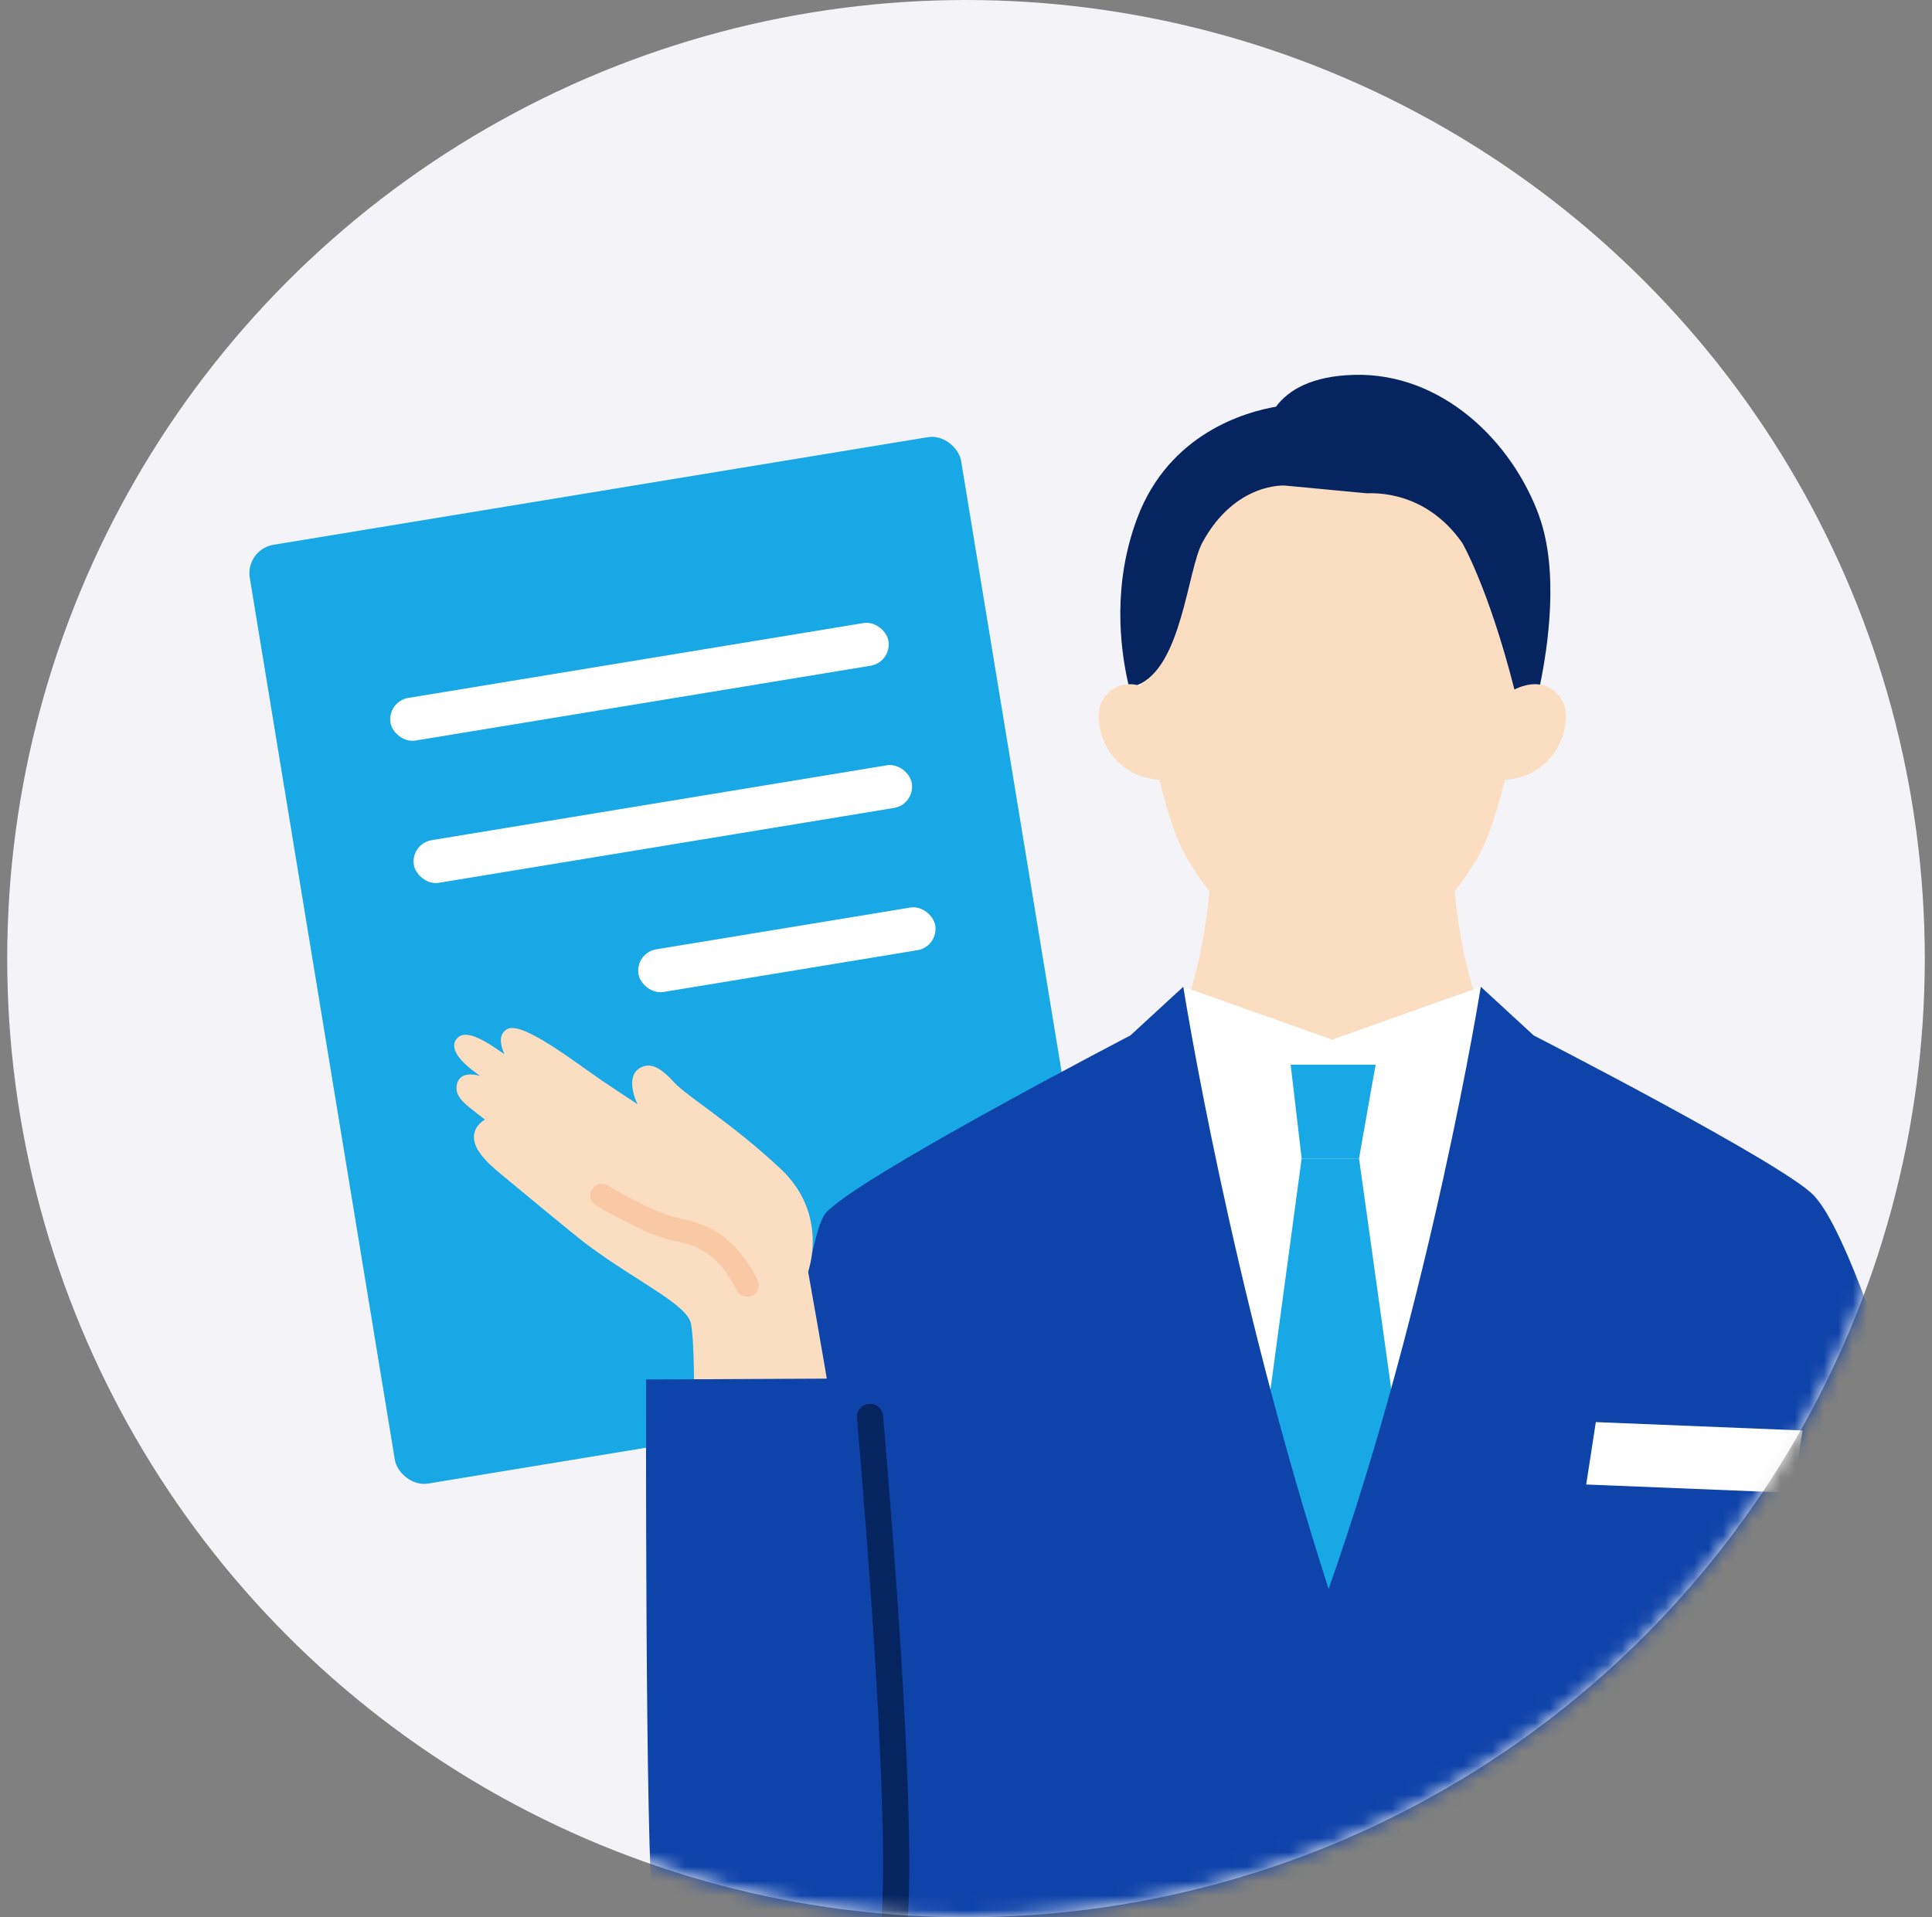 <svg width="134" height="133" viewBox="0 0 134 133" fill="none" xmlns="http://www.w3.org/2000/svg">
<rect x="0" y="0" width="134" height="133" fill="#808080" stroke="none"/>
<circle cx="67" cy="66.5" r="66.5" fill="#F4F4F8"/>
<rect x="17" y="38.114" width="50" height="66" rx="2" transform="rotate(-9.339 17 38.114)" fill="#18A8E5"/>
<rect x="26.841" y="48.657" width="35" height="3" rx="1.5" transform="rotate(-9.339 26.841 48.657)" fill="white"/>
<rect x="28.462" y="58.524" width="35" height="3" rx="1.5" transform="rotate(-9.339 28.462 58.524)" fill="white"/>
<rect x="44.04" y="66.097" width="20.86" height="3" rx="1.5" transform="rotate(-9.339 44.04 66.097)" fill="white"/>
<mask id="mask0_3225_5047" style="mask-type:alpha" maskUnits="userSpaceOnUse" x="0" y="0" width="134" height="133">
<circle cx="67" cy="66.5" r="66.5" fill="#D9D9D9"/>
</mask>
<g mask="url(#mask0_3225_5047)">
<path d="M92.392 84.541L108.92 75.62C100.679 75.693 100.667 58.077 100.667 58.077H84.112C84.112 58.077 84.104 75.697 75.859 75.62L92.388 84.541H92.392Z" fill="#FBDEC1"/>
<path d="M106.16 44.008C106.16 44.008 104.788 55.278 102.62 59.241C100.452 63.208 96.47 66.825 92.392 66.825C88.313 66.825 84.331 63.208 82.163 59.241C79.995 55.274 78.623 44.008 78.623 44.008C78.623 44.008 80.099 29.036 92.392 29.036C104.684 29.036 106.16 44.008 106.16 44.008Z" fill="#FBDEC1"/>
<path d="M104.146 54.117C108.232 53.944 109.155 49.885 108.324 48.544C107.152 46.648 105.042 47.836 105.042 47.836L103.642 48.321L103.247 54.194L104.146 54.117Z" fill="#FBDEC1"/>
<path d="M80.664 54.117C76.578 53.944 75.656 49.885 76.486 48.544C77.658 46.648 79.769 47.836 79.769 47.836L81.168 48.321L81.564 54.194L80.664 54.117Z" fill="#FBDEC1"/>
<path d="M102.705 68.455L92.392 72.118L82.075 68.455V96.537L93.141 122.887L102.705 96.537V68.455Z" fill="white"/>
<path d="M89.517 73.859H95.409L94.26 80.359H90.281L89.517 73.859Z" fill="#18A8E5"/>
<path d="M106.764 35.821C104.857 30.555 99.968 25.854 93.944 26.003C90.981 26.08 89.366 27.049 88.498 28.214C86.434 28.567 81.095 30.043 78.88 35.932C77.182 40.449 77.647 44.784 78.262 47.464C78.481 47.456 78.692 47.483 78.88 47.521C81.975 46.303 82.344 39.557 83.405 37.616C85.692 33.434 89.12 33.683 89.12 33.683L94.775 34.218C95.267 34.218 98.83 33.979 101.413 37.65C101.413 37.65 103.243 40.775 105.038 47.833C105.038 47.833 105.895 47.348 106.817 47.49C107.348 44.93 108.147 39.664 106.756 35.817L106.764 35.821Z" fill="#052460"/>
<path d="M94.26 80.359H90.281L86.764 106.42L93.141 122.887L98.042 107.431L94.26 80.359Z" fill="#18A8E5"/>
<path d="M55.095 144.062L53.481 108.815C54.376 100.028 55.898 85.805 57.248 84.176C59.197 81.82 78.4 71.829 78.4 71.829L82.071 68.451C82.071 68.451 85.304 89.027 92.15 110.221C99.268 90.053 102.705 68.451 102.705 68.451L106.375 71.829C106.375 71.829 123.726 80.732 125.798 82.923C129.592 86.932 136.061 112.04 137.268 116.779C138.652 122.21 142.134 135.514 139.14 138.274C137.234 140.403 126.44 140.08 117.695 139.431C118.468 149.655 120.617 171.676 120.617 171.676C120.617 171.676 100.264 174.909 96.362 171.154C94.383 169.251 93.087 161.767 92.215 152.945C91.335 159.737 89.797 168.709 87.579 171.154C83.386 175.774 63.632 172.341 63.632 172.341C63.632 172.341 65.297 145.957 65.543 137.889C65.543 137.889 58.143 144.101 55.091 144.059L55.095 144.062Z" fill="#0E43A9"/>
<path d="M58.001 99.501C56.932 93.109 56.048 88.204 56.048 88.204C56.048 88.204 57.521 84.26 54.15 81.089C50.779 77.922 47.646 76.058 46.762 75.089C45.878 74.12 45.105 73.586 44.294 74.143C43.729 74.532 43.691 75.477 44.217 76.596C43.183 75.919 42.261 75.308 41.726 74.943C39.854 73.663 36.218 70.822 35.188 71.383C34.496 71.76 34.75 72.61 34.988 73.132C33.712 72.241 32.359 71.353 31.725 72.006C31.025 72.725 32.105 73.771 32.959 74.386C33.032 74.436 33.155 74.528 33.297 74.635C32.874 74.516 31.967 74.351 31.713 75.131C31.398 76.088 32.471 76.73 33.051 77.211C33.143 77.288 33.355 77.453 33.635 77.668C33.312 77.864 32.97 78.172 32.886 78.679C32.736 79.582 33.624 80.532 34.673 81.389C35.722 82.246 39.793 85.652 40.777 86.382C44.275 88.969 47.673 90.503 47.926 91.833C48.145 92.99 48.172 95.972 48.103 99.839L58.001 99.501Z" fill="#FBDEC1"/>
<path d="M51.832 89.961C51.54 89.961 51.259 89.799 51.117 89.523C49.683 86.678 48.042 86.336 46.596 86.036C44.763 85.656 41.469 83.695 41.33 83.611C40.954 83.384 40.827 82.896 41.054 82.516C41.281 82.139 41.769 82.012 42.149 82.239C43.037 82.769 45.62 84.199 46.923 84.468C48.945 84.887 50.898 85.537 52.543 88.796C52.743 89.188 52.585 89.669 52.189 89.869C52.074 89.926 51.951 89.953 51.832 89.953V89.961Z" fill="#F8C9A4"/>
<path d="M61.968 134.072C62.906 125.85 60.107 95.619 60.107 95.619L44.813 95.695C44.813 95.695 44.728 128.326 45.309 132.977C46.727 144.293 60.107 150.405 61.968 134.076V134.072Z" fill="#0E43A9"/>
<path d="M139.144 138.278C135.85 141.952 106.068 138.32 106.068 138.32L108.128 126.147L131.141 124.232L139.144 138.278Z" fill="#0E43A9"/>
<path d="M110.684 98.651L110.016 102.979L124.361 103.56L125.026 99.232L110.684 98.651Z" fill="white"/>
<path d="M61.245 138.708C61.161 138.708 61.076 138.696 60.992 138.673C60.511 138.531 60.234 138.027 60.373 137.547C60.68 136.49 60.915 135.287 61.065 133.972C61.833 127.245 60.015 105.017 59.439 98.367C59.396 97.867 59.765 97.429 60.265 97.387C60.765 97.341 61.203 97.713 61.245 98.213C61.987 106.792 63.632 127.472 62.867 134.18C62.706 135.594 62.452 136.901 62.118 138.058C62.002 138.454 61.641 138.712 61.245 138.712V138.708Z" fill="#052460"/>
</g>
</svg>
